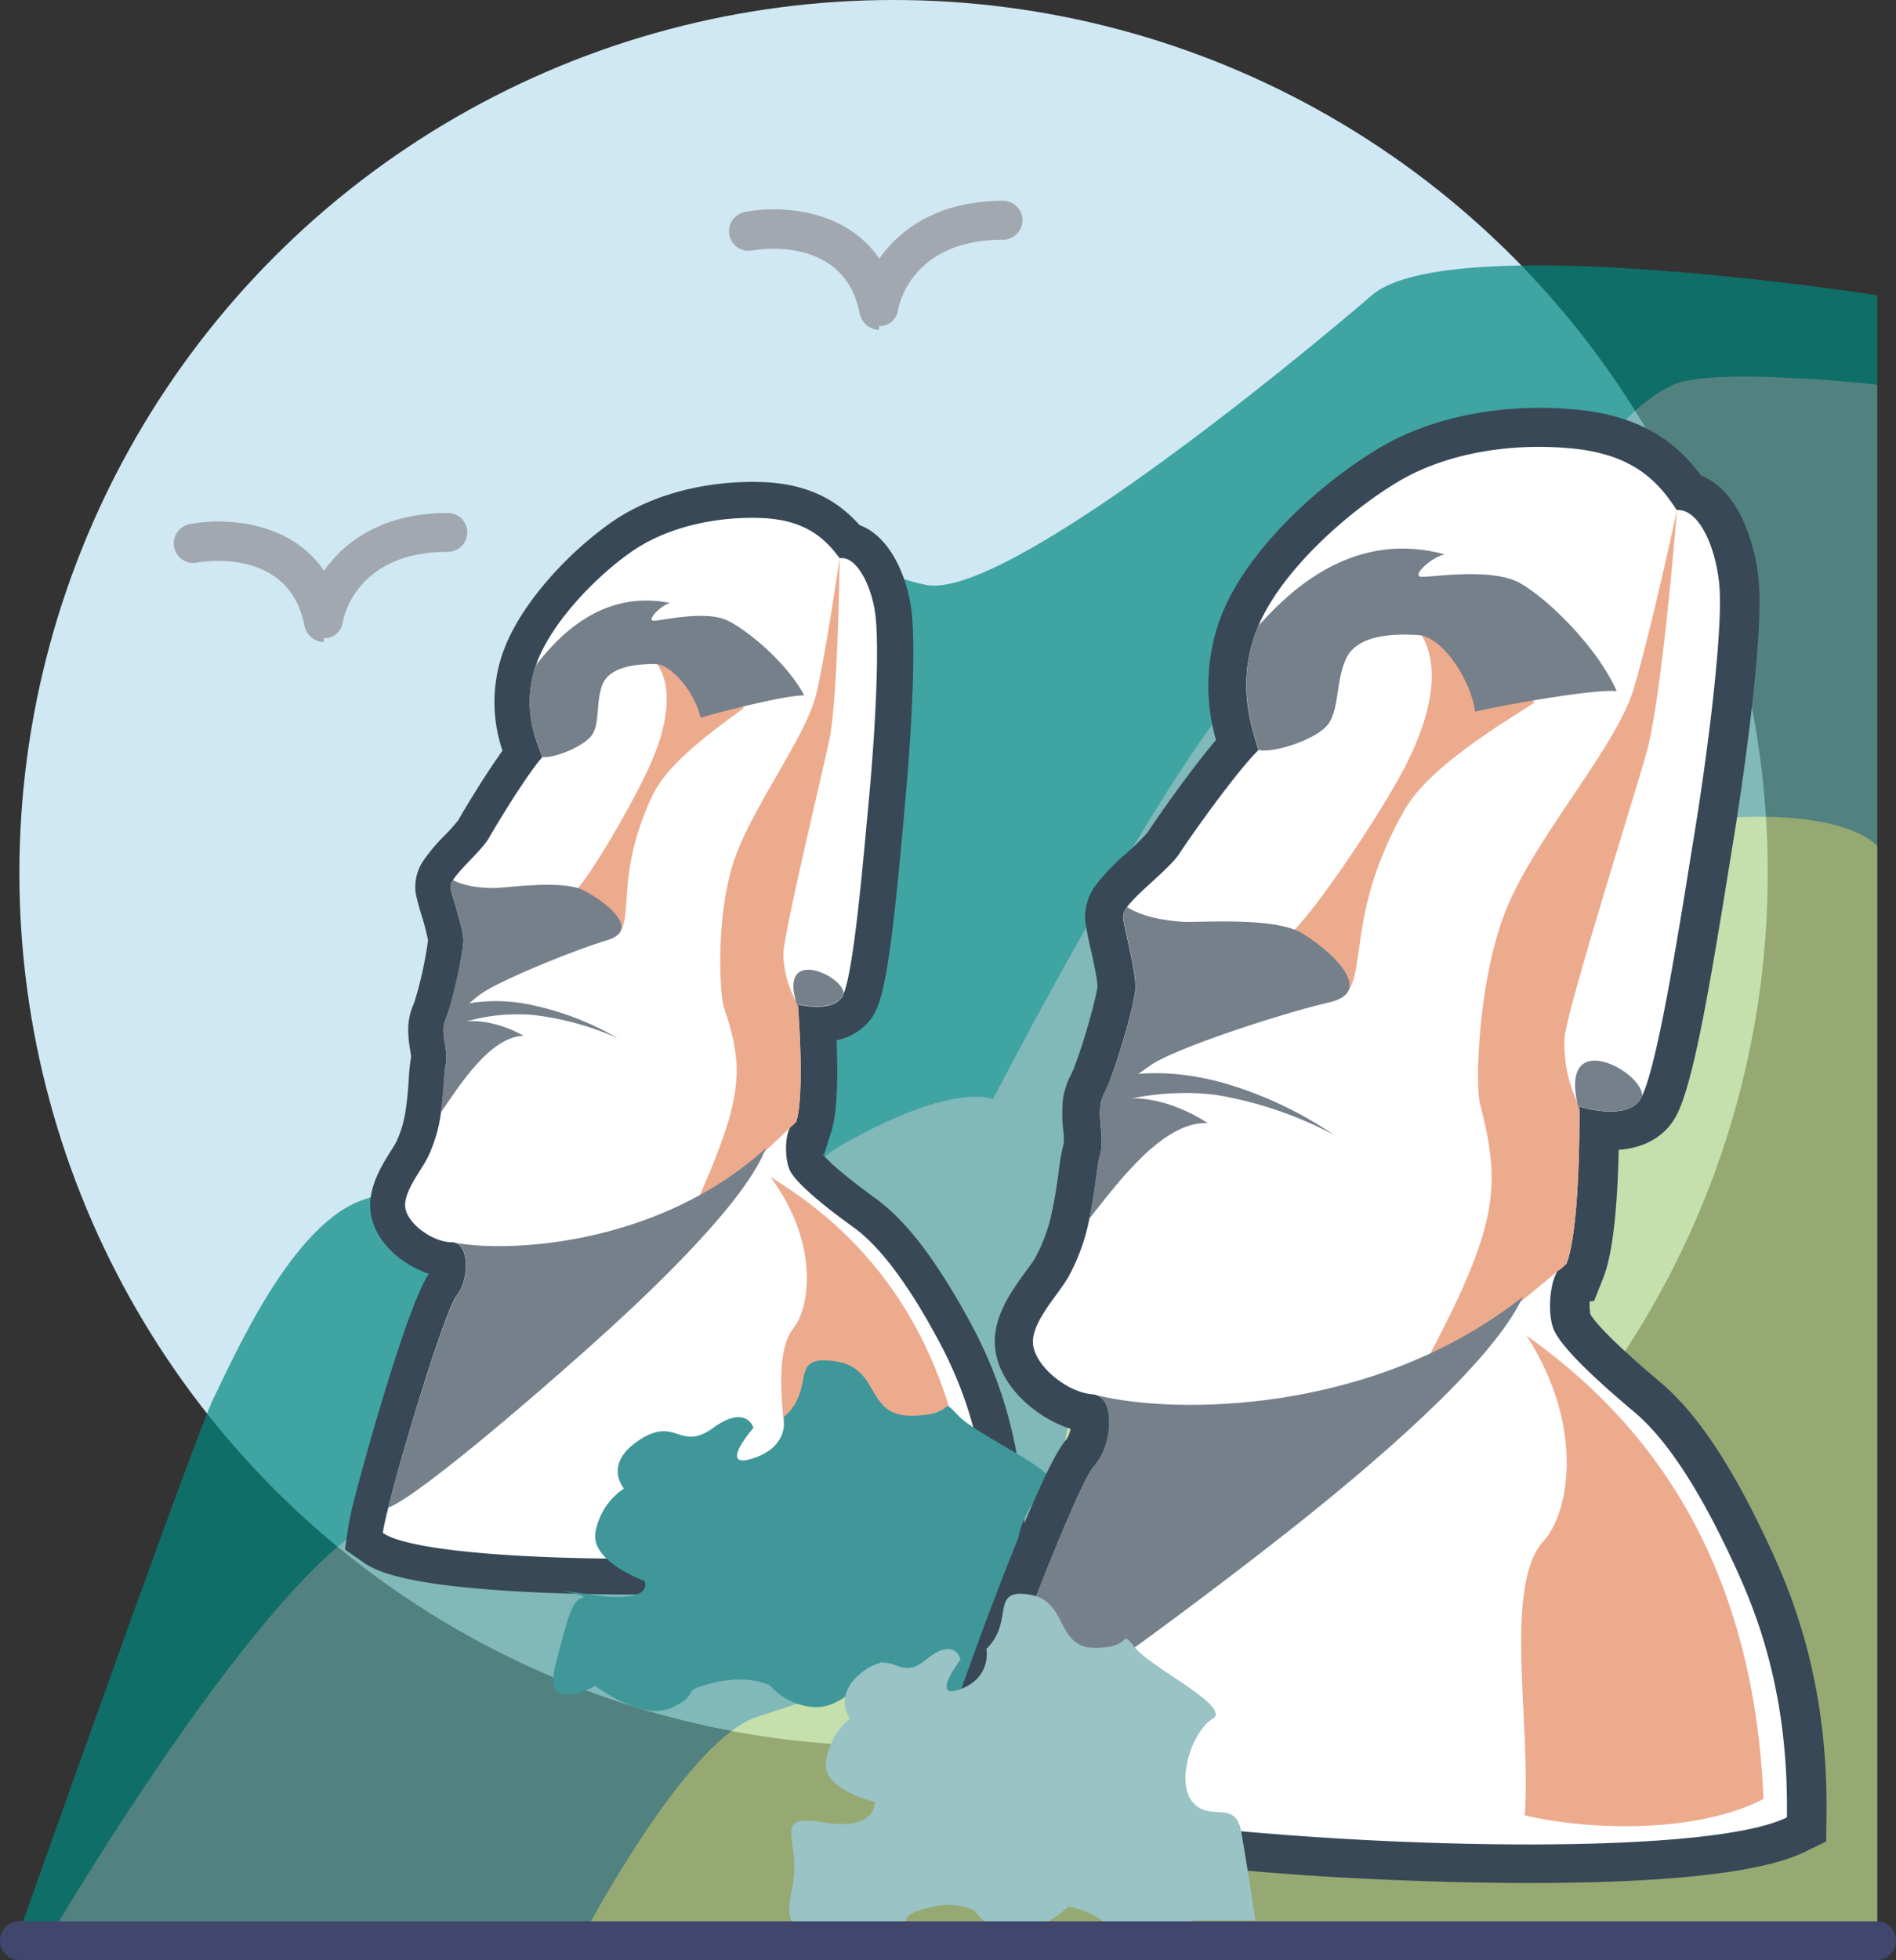<svg xmlns="http://www.w3.org/2000/svg" width="488" height="504.24" viewBox="0 0 488 504.24"><rect x="0" y="0" width="488" height="504.24" fill="#333333" stroke="none"/><ellipse cx="229.99" cy="224.59" rx="225" ry="224.59" fill="#d0e8f4"/><path d="M230.37,92.2a5.23,5.23,0,0,1-4.91-4.28c-4-20.33-26.68-16.33-27.64-16.15a5,5,0,0,1-1.9-9.89c9.25-1.78,25.91-.79,34.6,12C235.86,66.26,245.76,59,262.37,59a5,5,0,1,1,0,10c-23.93,0-26.94,17.47-27.06,18.22a4.73,4.73,0,0,1-4.84,4C230.44,92.2,230.4,92.2,230.37,92.2Z" transform="translate(-4.2 -7.34)" fill="#a1a8b0"/><path d="M87.46,172.5a5.22,5.22,0,0,1-4.91-4.28c-4-20.33-26.68-16.33-27.64-16.15a5,5,0,0,1-1.9-9.89c9.25-1.78,25.91-.78,34.59,12,5.35-7.64,15.25-14.88,31.86-14.88a5,5,0,1,1,0,10c-23.94,0-26.94,17.47-27.06,18.22a4.73,4.73,0,0,1-4.84,4C87.53,172.5,87.49,172.5,87.46,172.5Z" transform="translate(-4.2 -7.34)" fill="#a1a8b0"/><g opacity="0.7"><path d="M487.36,83.3s-110-17.3-130.08,0-94.6,78.51-114.71,74.51-21.28-17.29-39-10.64S182.26,209.71,162.16,219,135,247,127.86,253.62s-10.64,56.47-29.56,62.17-34.29,41.62-39,50.94S8.43,506.44,8.43,506.44H487.36Z" transform="translate(-4.2 -7.34)" fill="#01877f"/><path d="M487.36,106.28V506.44H16.49s60.16-102.87,88.94-109.68,57.44-12.66,65.29-14.93S192.41,318,221.18,301.7s38.59-11.6,38.59-11.6S297.26,217.42,320.52,188a226.62,226.62,0,0,1,59.59-36.31s25.88-13.62,29.94-20.43,14.53-20.42,25-25S487.36,106.28,487.36,106.28Z" transform="translate(-4.2 -7.34)" fill="#5fa49f"/><path d="M487.36,225v281.4H153.68S180.46,455,199.05,449s18.59-6.05,55.78-25.21C289.31,406,268.92,331,310.12,321.87s54-12.1,67.95-30.26S408.89,221,444.34,218,487.36,225,487.36,225Z" transform="translate(-4.2 -7.34)" fill="#c0dc8f"/></g><path d="M167.65,417.52c-14,0-27.22-.46-38.09-1.33-22-1.75-28.61-4.66-31.93-7L93,405.93l.82-5.59a72.91,72.91,0,0,1,1.6-7.39c1.82-7.4,13.74-50.47,19.19-57.92-6.44-2.13-12.85-7.31-14.66-14s1.94-13,4.74-17.44c.62-1,1.27-2,1.58-2.66a28.71,28.71,0,0,0,2.42-8.61c.4-2.64.57-5.14.72-7.35a43.9,43.9,0,0,1,.6-5.69c0-.39-.15-1.26-.25-1.91a28.94,28.94,0,0,1-.49-5.18v-.46a16.71,16.71,0,0,1,.35-2.9,16.14,16.14,0,0,1,1-3.12,14.48,14.48,0,0,0,.61-1.8,101.42,101.42,0,0,0,3.14-14.64,62.15,62.15,0,0,0-1.75-6.74,53.74,53.74,0,0,1-1.42-5.4l-.08-.66A12.14,12.14,0,0,1,113,229l.11-.17a45.77,45.77,0,0,1,5.62-6.67,43.24,43.24,0,0,0,3.47-3.89c1.54-2.79,6.9-11.65,11.33-17.83a38.8,38.8,0,0,1-.56-23.18l.19-.61c.09-.3.23-.78.44-1.33,4.6-13.21,18.08-26.93,28.71-34.12,10.08-6.78,24-10.35,38.21-9.84,12.9.47,20.14,5.69,24.9,11.05,7.31,2.67,11.9,12,13.26,21.17,1.57,10.69-.27,37.08-1.6,51L236.8,218c-2.11,23.06-3.94,41.26-6.68,48.19a13.86,13.86,0,0,1-1.78,3.3l-.15.2a14.78,14.78,0,0,1-8.67,5.25c.46,11.36,0,19.32-1.42,23.72l-1.77,5.56-.28,0,0,.15c.71.91,3.5,4,13.58,11.31,7.76,5.64,15.38,15.59,24,31.3,5.44,10,12.83,26.08,14.16,50.82l.3,5.63-4.88,2.82c-16,9.27-69,10.84-84.78,11.1Q173,417.52,167.65,417.52Zm-38.31-71.43-.17.22A2.46,2.46,0,0,0,129.34,346.09Zm-8.59-28.38h0Zm-3.22-2.06-7.48-36.53h0Zm102.89-19.53Z" transform="translate(-4.2 -7.34)" fill="#384857"/><path d="M102.73,401.67c14.08,9.92,134.94,8.68,155.65-3.29-1.24-23.13-8.07-37.81-13-46.91s-12.74-22-21.33-28.29C218.19,319,209.1,312,207.46,308.31c-1.24-2.78-1.29-8.11,0-10.79v0c.42-.89,1-1.49,1.68-1.58,2-6.41.8-25.07.5-29.31,0-.57-.07-.87-.07-.87s8.27,2.06,11.17-1.66a5.14,5.14,0,0,0,.62-1.19c2.66-6.69,4.92-33.09,6.41-49.21,1.66-17.36,2.9-40.29,1.66-48.76-1-7-4.77-14.66-9.11-14-3.72-5-8.7-9.92-20.27-10.34s-23.82,2.29-32.71,8.26-21.41,18.47-25.23,29.7c-.18.42-.27.87-.42,1.29-3.33,11.58,1.64,20.25,2.06,22.31-3.73,4.14-11.6,17-13.66,20.68-1.67,3-7.38,7.85-9.32,10.93a3.45,3.45,0,0,0-.62,1.86c.42,2.48,3.31,10.34,3.31,13.64,0,2.7-1.92,12-3.53,17.3a24.27,24.27,0,0,1-1,2.95,7,7,0,0,0-.43,1.34,8.58,8.58,0,0,0-.14,1.34v.1c-.06,2.92,1.19,6,.57,8.8-.48,2.21-.43,7.11-1.25,12.57A38,38,0,0,1,114.33,305c-1.92,3.86-6.84,9.52-5.69,13.63s7.32,8.28,11.89,8.28a2.87,2.87,0,0,1,1.07.2c3.46,1.39,3.23,9.64.17,13.44-2.83,3.49-13.7,38.62-17.63,54.66C103.4,398.06,102.93,400.31,102.73,401.67Z" transform="translate(-4.2 -7.34)" fill="#fff"/><path d="M201.45,303.18c2.76-2.59,6-5.62,6-5.69a8.29,8.29,0,0,0,1.69-1.58c2.28-7.25.41-30.18.41-30.18a26.28,26.28,0,0,1-3.72-12.81c0-5.16,9.51-44.41,11.8-55.16s2.68-46.89,2.68-46.89-3.5,24.18-6,34.91-15.94,28.31-20.91,42.15-4.08,34.95-2.84,38.67c5.07,15.21,5.07,22.69-6.51,48.81,5-1.57,9.72-5.08,13.59-8.64C197.94,306.48,199.6,304.93,201.45,303.18Z" transform="translate(-4.2 -7.34)" fill="#edab8e"/><path d="M147.19,250.87c-4.72,3.36,10.76-9.61,4.24-13.64,3-1.62,14.26-20.74,19.41-31.61s6.82-21.25,2.43-27.58c17.08-2.79,22.35,11.47,22.35,11.47-8.57,6.22-19.58,14.32-23.35,22.2-9.84,20.56-4.72,31.77-9.09,36.13C158.57,245,152.7,247,147.19,250.87Z" transform="translate(-4.2 -7.34)" fill="#edab8e"/><path d="M202.45,310.06c12.42,16.63,10.45,33.25,6,38.9-7.14,9,0,34.66,0,52.49,13.07,2.12,33.3,1.07,45.27-6.25C247.92,342.66,219.53,320.59,202.45,310.06Z" transform="translate(-4.2 -7.34)" fill="#edab8e"/><path d="M104.13,395.2c8.61-3.37,43.36-33.62,57.17-46.24,12.67-11.58,35-33,40-46.24-27.07,24.57-64.94,26.95-79.65,24.37,3.46,1.39,3.21,9.65.18,13.44C119,344,108.08,379.16,104.13,395.2Z" transform="translate(-4.2 -7.34)" fill="#75808b"/><path d="M143.72,202.09c2.68.4,9.74-2.25,12.42-5.15s1.24-8.68,3.1-13.44,8.89-5.35,13.46-5.35S183.26,186,184.5,192c2.49-.82,21.11-5.78,26.7-5.78-4.15-7.86-13.88-16.33-19.67-19.21s-17.81.2-19.25,0,1.67-3.72,4.35-4.56c-18.63-3.72-30,10.34-34.55,16.06a10.76,10.76,0,0,0-.42,1.29C138.33,191.36,143.3,200,143.72,202.09Z" transform="translate(-4.2 -7.34)" fill="#75808b"/><path d="M118.44,270.79c2.9-2.38,6.58-5.43,8.94-7.34,4.34-3.49,24.21-11.55,33.1-14.25s-.42-9.92-6-12.79-19.87-.63-23.17-.63-7.45-.41-10.55-2.07a3.14,3.14,0,0,0-.63,1.85c.43,2.48,3.31,10.34,3.31,13.64s-2.91,16.53-4.57,20.25A6.46,6.46,0,0,0,118.44,270.79Z" transform="translate(-4.2 -7.34)" fill="#75808b"/><path d="M209.09,265c.15.55.35,1.06.52,1.56-.05-.57-.08-.87-.08-.87s8.28,2.06,11.18-1.66a4.78,4.78,0,0,0,.62-1.19C221.14,258.3,204.94,250.91,209.09,265Z" transform="translate(-4.2 -7.34)" fill="#75808b"/><path d="M117.62,293.6C122.81,286,130.48,274,139,273.79c-7.45-4.14-16.09-5.16-20.66-1.66-.1,2.95,1.19,6.05.57,8.9C118.38,283.23,118.41,288.15,117.62,293.6Z" transform="translate(-4.2 -7.34)" fill="#75808b"/><path d="M118.28,272.14v.1a47.92,47.92,0,0,1,23-3.82,74.1,74.1,0,0,1,21.93,6A75.11,75.11,0,0,0,141.62,266a43.45,43.45,0,0,0-21.73.55,24.27,24.27,0,0,1-1,2.95,7,7,0,0,0-.43,1.34A8.58,8.58,0,0,0,118.28,272.14Z" transform="translate(-4.2 -7.34)" fill="#75808b"/><path d="M170.07,414s-14.28-5-12.55-12.81a17.09,17.09,0,0,1,7.28-10.93s-5.55-6.24,3.95-12.48,10.38,3.12,19-3.12,10.37,0,10.37,0-9.51,10.92,0,7.8,7.78-10.58,7.78-10.58c8.64-7.37.86-16,13-14.4s7.78,14.05,19.88,14.05,6.91-5.46,12.1,0,29.38,15.61,23.33,18.73-11.23,16.39-6.05,21.86,13-.78,14.7,7.8,4.32,23.42,4.32,23.42h-19l-4.32,10.14-17.28-4.68C241.35,441,231,434.78,231,434.78s-8.64,11.71-16.42,11.71a16.22,16.22,0,0,1-12.1-5.47s-5.19-3.12-14.69-.78-2.59,2.35-10.37,6.25-20-5.47-20-5.47-13.7,7.81-10.24-5.46,4.32-16.39,6.91-17.17-13.83-3.12,2.59-.78S170.07,414,170.07,414Z" transform="translate(-4.2 -7.34)" fill="#3f979a"/><path d="M340.46,489.76c-18.75-1.29-36.44-3.12-50.91-5.29-28.81-4.31-37.11-8.6-41.12-11.85l-4.76-3.88,1.3-6c.52-2.37,1.5-5.76,2.77-9.55,4-12.45,24-68.11,30.95-75.56a7,7,0,0,0,1.06-2.73c-8.54-2.71-17.42-10.3-19.18-19.24-1.72-8.35,3.65-15.74,7.58-21.14,1-1.38,2-2.7,2.5-3.62A41.18,41.18,0,0,0,275,318.84c.8-3.59,1.26-7,1.68-10A55.38,55.38,0,0,1,278,301.4a18,18,0,0,0-.13-3.29,37,37,0,0,1-.18-6.61l0-.53a19.72,19.72,0,0,1,.66-3.45,18.8,18.8,0,0,1,1.47-3.64,23.65,23.65,0,0,0,1.12-2.66c2.61-6.89,5.52-17.74,5.74-20.16,0-1.62-1.2-7.17-1.8-9.84a66.77,66.77,0,0,1-1.36-7.1l-.05-.73a14,14,0,0,1,2.8-8.41l.13-.18a60.13,60.13,0,0,1,7.86-8.08,56.2,56.2,0,0,0,5.36-5.3c2.46-3.79,11-16,17.56-23.73a50.38,50.38,0,0,1,1-31l.31-.79c.14-.39.36-1,.66-1.6,7.17-16.85,26.12-33.63,40.77-42.13,13.74-7.92,32.25-11.34,50.82-9.37,16.9,1.78,25.53,9.12,31.28,16.86,3.39,1.39,7.24,4.36,10.31,10.48a48.17,48.17,0,0,1,4.58,17.29c1.1,14.29-3.79,49.36-6.85,67.83l-.75,4.65c-4.94,30.63-9.06,54.77-13.23,63.56a17.08,17.08,0,0,1-2.36,3.73l-.19.21c-3.52,3.92-8.24,5.39-12.7,5.71-.35,16.14-1.69,27.23-4,33l-2.33,5.89-1.12.07a11.85,11.85,0,0,0,.17,3.36c.52.95,3.44,5.24,17.93,17.42,12.66,10.6,22.46,29.89,28.72,43.47s14.61,35.69,14.11,68.6l-.09,6.12-5.5,2.69c-21.89,10.73-92.66,7.94-113.83,6.84C350.06,490.38,345.22,490.09,340.46,489.76Zm-47-98.7-.14.15Zm-13.37-39.48Z" transform="translate(-4.2 -7.34)" fill="#384857"/><path d="M254.51,464.86c18,14.64,180.65,24.15,209.61,10,.47-31.21-7.36-51.58-13.2-64.27s-15.09-30.81-26.07-40c-7.42-6.24-19-16.39-20.86-21.54-1.42-3.85-1-11,.93-14.5v0a3.23,3.23,0,0,1,2.42-2c3.33-8.42,3.39-33.63,3.38-39.36,0-.77,0-1.18,0-1.18s10.93,3.54,15.18-1.2a6.7,6.7,0,0,0,.94-1.54c4.19-8.75,9.68-44,13.17-65.58,3.84-23.18,7.63-53.9,6.75-65.41-.75-9.54-5.06-20.15-11-19.72-4.54-7-10.77-14.14-26.29-15.78s-32.24.87-44.75,8.08c-12.69,7.37-30.5,22.86-36.68,37.6-.27.55-.45,1.15-.69,1.7-5.54,15.26.34,27.39.71,30.19-5.39,5.23-17.16,21.73-20.28,26.54-2.51,3.88-10.64,9.88-13.54,13.84a4.55,4.55,0,0,0-1,2.44c.33,3.37,3.48,14.21,3.18,18.64-.25,3.64-3.68,15.9-6.35,22.94a33.59,33.59,0,0,1-1.67,3.88,8.91,8.91,0,0,0-.69,1.76,9.93,9.93,0,0,0-.32,1.78v.14c-.34,3.93,1,8.14,0,11.88-.84,2.93-1.23,9.53-2.83,16.79a51.77,51.77,0,0,1-5.46,15c-2.94,5-10.07,12.17-8.92,17.81s9.09,11.81,15.23,12.23a3.89,3.89,0,0,1,1.42.37c4.52,2.18,3.46,13.26-1,18.09-4.13,4.43-22,50.66-28.77,71.86A89,89,0,0,0,254.51,464.86Z" transform="translate(-4.2 -7.34)" fill="#fff"/><path d="M396.38,341.55c3.95-3.23,8.55-7,8.56-7.1a10.55,10.55,0,0,0,2.41-2C411.1,323,410.71,292,410.71,292a35.42,35.42,0,0,1-3.82-17.58c.48-6.94,16.9-58.83,21-73.09s7.94-62.79,7.94-62.79-6.94,32.18-11.28,46.39-24.06,36.59-32,54.74-8.72,46.62-7.4,51.74c5.41,20.91,4.72,31-13.27,65,6.89-1.65,13.54-5.93,19.07-10.36C391.35,345.66,393.72,343.73,396.38,341.55Z" transform="translate(-4.2 -7.34)" fill="#edab8e"/><path d="M328.25,266.18c-6.66,4.09,15.36-11.92,7-17.94,4.16-1.9,21.09-26.57,29-40.71,8-14.32,11.14-27.94,5.82-36.86,23.22-2.17,29,17.49,29,17.49-12.1,7.58-27.65,17.44-33.45,27.69-15.13,26.74-9.29,42.29-15.57,47.75C344.1,259.32,336,261.42,328.25,266.18Z" transform="translate(-4.2 -7.34)" fill="#edab8e"/><path d="M397.08,350.89c15.17,23.51,11,45.68,4.42,52.86-10.43,11.42-3.2,46.61-4.85,70.58,17.37,4.07,44.67,4.52,61.44-4.22C455.21,398.94,419.07,366.64,397.08,350.89Z" transform="translate(-4.2 -7.34)" fill="#edab8e"/><path d="M257,456.28c11.89-3.74,61.41-41.19,81.15-56.88,18.11-14.4,50.12-41.17,58-58.48-38.68,30.53-89.83,30.23-109.36,25.4,4.51,2.18,3.42,13.26-1,18.08C281.67,388.84,263.79,435.07,257,456.28Z" transform="translate(-4.2 -7.34)" fill="#75808b"/><path d="M328.1,200.28c3.57.79,13.3-2.13,17.17-5.78s2.48-11.55,5.42-17.78,12.45-6.38,18.6-6,13.46,11.51,14.59,19.69c3.41-.87,28.91-5.81,36.43-5.29-4.85-11-17.16-23.26-24.67-27.66s-24-1.38-25.89-1.78,2.59-4.85,6.27-5.73c-24.71-6.72-41.3,11.12-47.94,18.4a16.36,16.36,0,0,0-.69,1.7C321.85,185.35,327.72,197.48,328.1,200.28Z" transform="translate(-4.2 -7.34)" fill="#75808b"/><path d="M287.75,290.32c4.12-2.93,9.35-6.69,12.69-9,6.17-4.3,33.64-13.3,45.84-16.11s.35-13.37-6.89-17.76-26.67-2.67-31.11-3-10-1.25-14-3.77a4.18,4.18,0,0,0-1,2.44c.33,3.38,3.48,14.21,3.18,18.64s-5.44,22-8,26.82A8.34,8.34,0,0,0,287.75,290.32Z" transform="translate(-4.2 -7.34)" fill="#75808b"/><path d="M410.17,291c.16.75.38,1.46.56,2.15,0-.77,0-1.17,0-1.17s10.94,3.53,15.19-1.2a7,7,0,0,0,.94-1.55C427,283,405.91,271.59,410.17,291Z" transform="translate(-4.2 -7.34)" fill="#75808b"/><path d="M284.53,320.91c7.69-9.75,19.11-25.18,30.52-24.66-9.63-6.26-21.16-8.43-27.63-4.15-.4,4,1,8.25-.05,12C286.52,307,286.11,313.65,284.53,320.91Z" transform="translate(-4.2 -7.34)" fill="#75808b"/><path d="M287.41,292.11v.14c8.82-3.45,21.62-4.68,31.24-3a99.62,99.62,0,0,1,28.94,10.06A100.8,100.8,0,0,0,319.37,286c-9.25-2.61-19.38-3.61-29.28-1.28a33.59,33.59,0,0,1-1.67,3.88,8.91,8.91,0,0,0-.69,1.76A9.93,9.93,0,0,0,287.41,292.11Z" transform="translate(-4.2 -7.34)" fill="#75808b"/><path d="M229.35,470.82s-14-3.05-12.53-10.67S223,449.48,223,449.48s-4.73-6.09,3.38-12.19,8.84,3,16.21-3.05,8.84,0,8.84,0-8.1,10.67,0,7.62,6.64-10.33,6.64-10.33c7.37-7.19.73-15.57,11-14s6.64,13.72,17,13.72,5.9-5.34,10.32,0,25.06,15.24,19.9,18.28-9.58,16-5.16,21.34,11.06-.76,12.53,7.62,3.69,22.86,3.69,22.86H311.16l-3.68,9.9-14.74-4.57c-4.43-7.62-13.5-8.87-13.5-8.87s-7.14,6.59-13.77,6.59A13.37,13.37,0,0,1,255.15,499s-4.42-3.05-12.53-.76-2.21,2.29-8.84,6.1-20.05-.86-20.05-.86-8.7,3.14-5.75-9.81-5.9-19.81,8.11-17.53S229.35,470.82,229.35,470.82Z" transform="translate(-4.2 -7.34)" fill="#99c3c5"/><path d="M487.2,511.58H9.2a5,5,0,1,1,0-10h478a5,5,0,1,1,0,10Z" transform="translate(-4.2 -7.34)" fill="#40466c"/></svg>